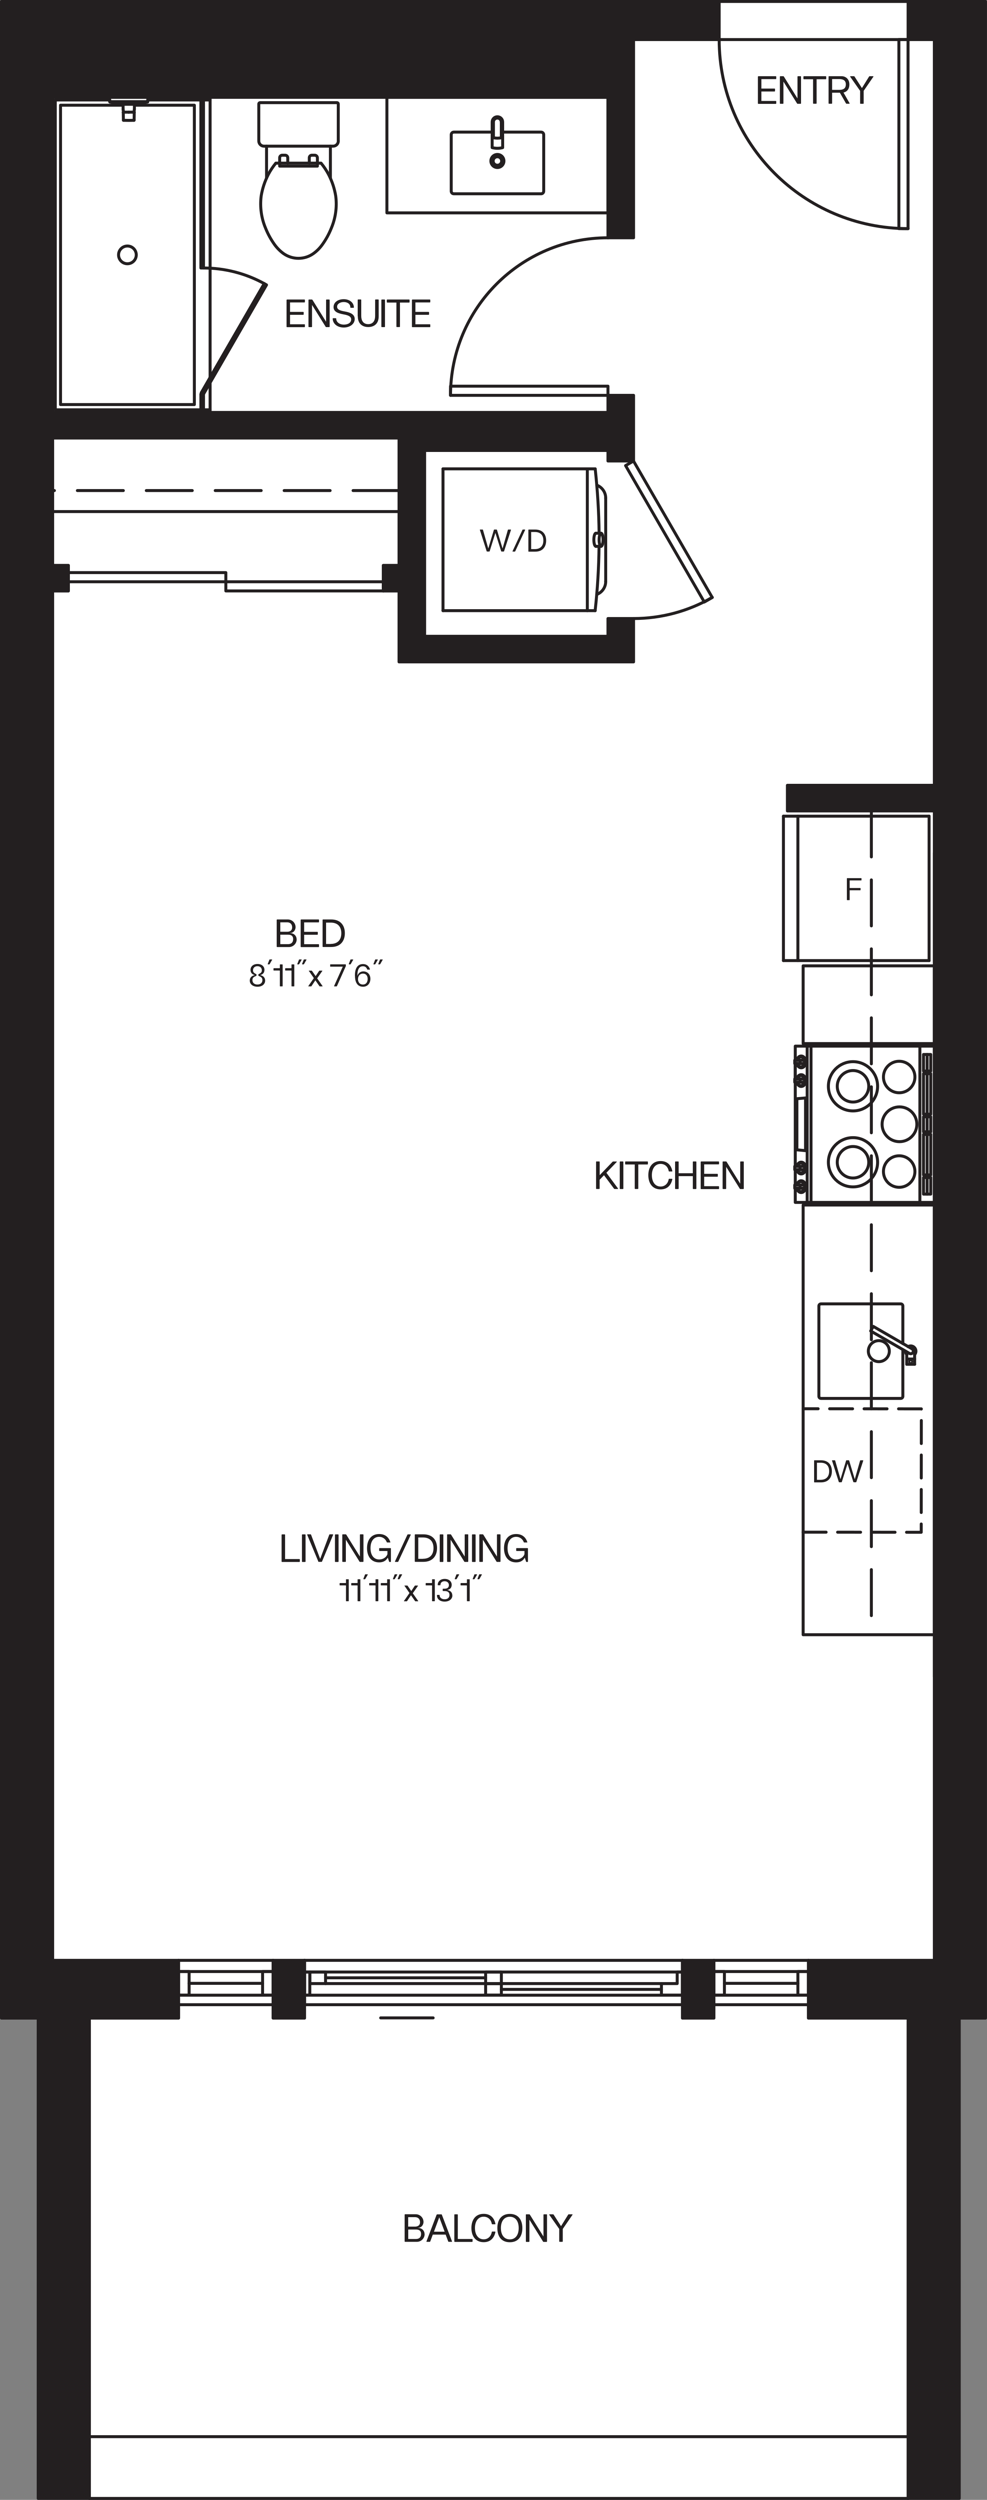 <?xml version="1.0" encoding="UTF-8"?>
<svg xmlns="http://www.w3.org/2000/svg" width="169.26" height="428.41" viewBox="0 0 169.26 428.41">
  <rect x="0" y="0" width="169.26" height="428.41" fill="#808080" stroke="none"/>
  <defs>
    <style>
      .cls-1, .cls-2 {
        fill: #231f20;
      }

      .cls-3 {
        stroke-dasharray: 3.94 1.97;
      }

      .cls-3, .cls-4, .cls-5 {
        fill: none;
        stroke: #231f20;
        stroke-linecap: round;
        stroke-linejoin: round;
        stroke-width: .51px;
      }

      .cls-4 {
        stroke-dasharray: 7.88 3.94;
      }

      .cls-6 {
        fill: #fff;
      }

      .cls-2 {
        fill-rule: evenodd;
      }
    </style>
  </defs>
  <g id="Layer_3" data-name="Layer 3">
    <polygon class="cls-6" points=".15 .34 168.97 .34 168.9 345.84 164.42 345.84 164.42 428.11 6.5 428.11 6.5 345.84 .15 345.84 .15 .34"></polygon>
  </g>
  <g id="Layer_1" data-name="Layer 1">
    <g id="HATCH">
      <polygon class="cls-2" points="169 .25 155.73 .25 155.73 6.78 160.23 6.78 160.23 134.58 135.03 134.58 135.03 138.97 160.23 138.97 160.23 335.95 138.63 335.95 138.63 345.85 155.73 345.85 155.73 428.16 164.5 428.16 164.5 345.85 169 345.85 169 .25"></polygon>
    </g>
    <g id="HATCH-2" data-name="HATCH">
      <polygon class="cls-2" points="108.65 6.78 123.33 6.78 123.33 .25 .25 .25 .25 345.85 6.55 345.85 6.55 428.16 15.33 428.16 15.33 345.85 30.63 345.85 30.63 335.95 9.03 335.95 9.03 101.28 11.73 101.28 11.73 96.89 9.03 96.89 9.03 75.07 68.43 75.07 68.43 96.89 65.73 96.89 65.73 101.28 68.43 101.28 68.43 113.43 108.65 113.43 108.65 106 104.26 106 104.26 109.04 72.82 109.04 72.82 77.2 104.26 77.2 104.26 79 108.65 79 108.65 67.75 104.26 67.75 104.26 70.68 9.03 70.68 9.03 16.68 104.26 16.68 104.26 40.75 108.65 40.75 108.65 6.78"></polygon>
    </g>
    <g id="HATCH-3" data-name="HATCH">
      <rect class="cls-1" x="46.83" y="335.95" width="5.4" height="9.9"></rect>
    </g>
    <g id="HATCH-4" data-name="HATCH">
      <rect class="cls-1" x="117.03" y="335.95" width="5.4" height="9.9"></rect>
    </g>
    <g id="LINE">
      <line class="cls-5" x1="155.73" y1=".25" x2="123.33" y2=".25"></line>
    </g>
    <g id="LINE-2" data-name="LINE">
      <line class="cls-5" x1="155.73" y1="6.78" x2="123.33" y2="6.78"></line>
    </g>
    <g id="LINE-3" data-name="LINE">
      <line class="cls-5" x1="52.23" y1="343.55" x2="117.03" y2="343.55"></line>
    </g>
    <g id="LINE-4" data-name="LINE">
      <line class="cls-5" x1="52.23" y1="335.95" x2="117.03" y2="335.95"></line>
    </g>
    <g id="LINE-5" data-name="LINE">
      <line class="cls-4" x1="68.43" y1="84.07" x2="9.03" y2="84.07"></line>
    </g>
    <g id="LINE-6" data-name="LINE">
      <line class="cls-5" x1="138.63" y1="341.92" x2="122.43" y2="341.92"></line>
    </g>
    <g id="LINE-7" data-name="LINE">
      <line class="cls-5" x1="138.63" y1="337.87" x2="122.43" y2="337.87"></line>
    </g>
    <g id="LINE-8" data-name="LINE">
      <line class="cls-5" x1="117.03" y1="337.95" x2="52.23" y2="337.95"></line>
    </g>
    <g id="LINE-9" data-name="LINE">
      <line class="cls-5" x1="113.43" y1="339.93" x2="55.83" y2="339.93"></line>
    </g>
    <g id="LINE-10" data-name="LINE">
      <line class="cls-5" x1="117.03" y1="341.92" x2="52.23" y2="341.92"></line>
    </g>
    <g id="LINE-11" data-name="LINE">
      <line class="cls-5" x1="30.63" y1="341.92" x2="46.83" y2="341.92"></line>
    </g>
    <g id="LINE-12" data-name="LINE">
      <line class="cls-5" x1="30.63" y1="337.87" x2="46.83" y2="337.87"></line>
    </g>
    <g id="ARC">
      <path class="cls-5" d="M123.33,6.78c0,17.89,14.51,32.4,32.4,32.4"></path>
    </g>
    <g id="LWPOLYLINE">
      <rect class="cls-5" x="154.15" y="6.78" width="1.57" height="32.4"></rect>
    </g>
    <g id="LINE-13" data-name="LINE">
      <line class="cls-5" x1="138.63" y1="343.55" x2="122.43" y2="343.55"></line>
    </g>
    <g id="LINE-14" data-name="LINE">
      <line class="cls-5" x1="138.63" y1="335.95" x2="122.43" y2="335.95"></line>
    </g>
    <g id="LINE-15" data-name="LINE">
      <line class="cls-5" x1="136.83" y1="339.89" x2="124.23" y2="339.89"></line>
    </g>
    <g id="LWPOLYLINE-2" data-name="LWPOLYLINE">
      <rect class="cls-5" x="122.43" y="337.87" width="1.8" height="4.05"></rect>
    </g>
    <g id="LWPOLYLINE-3" data-name="LWPOLYLINE">
      <rect class="cls-5" x="136.83" y="337.87" width="1.8" height="4.05"></rect>
    </g>
    <g id="LWPOLYLINE-4" data-name="LWPOLYLINE">
      <rect class="cls-5" x="83.28" y="337.95" width="2.7" height="1.98"></rect>
    </g>
    <g id="LWPOLYLINE-5" data-name="LWPOLYLINE">
      <rect class="cls-5" x="83.28" y="339.93" width="2.7" height="1.98"></rect>
    </g>
    <g id="LINE-16" data-name="LINE">
      <line class="cls-5" x1="117.03" y1="335.95" x2="117.03" y2="343.55"></line>
    </g>
    <g id="LINE-17" data-name="LINE">
      <line class="cls-5" x1="52.23" y1="335.95" x2="52.23" y2="343.55"></line>
    </g>
    <g id="LINE-18" data-name="LINE">
      <line class="cls-5" x1="85.98" y1="340.93" x2="113.43" y2="340.93"></line>
    </g>
    <g id="LINE-19" data-name="LINE">
      <line class="cls-5" x1="55.83" y1="338.94" x2="83.28" y2="338.94"></line>
    </g>
    <g id="LWPOLYLINE-6" data-name="LWPOLYLINE">
      <polygon class="cls-5" points="117.03 341.92 117.03 337.95 116.13 337.95 116.13 339.93 113.43 339.93 113.43 341.92 117.03 341.92"></polygon>
    </g>
    <g id="LWPOLYLINE-7" data-name="LWPOLYLINE">
      <rect class="cls-5" x="53.13" y="337.95" width="2.7" height="1.98"></rect>
    </g>
    <g id="LWPOLYLINE-8" data-name="LWPOLYLINE">
      <rect class="cls-5" x="52.23" y="337.95" width=".9" height="3.97"></rect>
    </g>
    <g id="LINE-20" data-name="LINE">
      <line class="cls-5" x1="30.63" y1="343.55" x2="46.83" y2="343.55"></line>
    </g>
    <g id="LINE-21" data-name="LINE">
      <line class="cls-5" x1="30.63" y1="335.95" x2="46.83" y2="335.95"></line>
    </g>
    <g id="LINE-22" data-name="LINE">
      <line class="cls-5" x1="32.43" y1="339.89" x2="45.03" y2="339.89"></line>
    </g>
    <g id="LWPOLYLINE-9" data-name="LWPOLYLINE">
      <rect class="cls-5" x="45.03" y="337.87" width="1.8" height="4.05"></rect>
    </g>
    <g id="LWPOLYLINE-10" data-name="LWPOLYLINE">
      <rect class="cls-5" x="30.63" y="337.87" width="1.8" height="4.05"></rect>
    </g>
    <g id="LWPOLYLINE-11" data-name="LWPOLYLINE">
      <line class="cls-4" x1="149.43" y1="138.97" x2="149.43" y2="280.15"></line>
    </g>
    <g id="ARC-2" data-name="ARC">
      <path class="cls-5" d="M104.26,40.75c-14.91,0-27,12.09-27,27"></path>
    </g>
    <g id="LWPOLYLINE-12" data-name="LWPOLYLINE">
      <rect class="cls-5" x="77.26" y="66.18" width="27" height="1.57"></rect>
    </g>
    <g id="LWPOLYLINE-13" data-name="LWPOLYLINE">
      <rect class="cls-5" x="11.73" y="98.13" width="27" height="1.57"></rect>
    </g>
    <g id="LWPOLYLINE-14" data-name="LWPOLYLINE">
      <rect class="cls-5" x="38.73" y="99.7" width="27" height="1.57"></rect>
    </g>
    <g id="ARC-3" data-name="ARC">
      <path class="cls-5" d="M108.65,106c4.74,0,9.4-1.25,13.5-3.62"></path>
    </g>
    <g id="LWPOLYLINE-15" data-name="LWPOLYLINE">
      <rect class="cls-5" x="113.93" y="77.59" width="1.57" height="27" transform="translate(-30.18 69.56) rotate(-30)"></rect>
    </g>
    <g id="ARC-4" data-name="ARC">
      <path class="cls-5" d="M103.87,85.35c0-.98-.61-1.86-1.53-2.21"></path>
    </g>
    <g id="ARC-5" data-name="ARC">
      <path class="cls-5" d="M102.34,101.87c.92-.35,1.53-1.23,1.53-2.21"></path>
    </g>
    <g id="LINE-23" data-name="LINE">
      <line class="cls-5" x1="103.87" y1="85.35" x2="103.87" y2="99.65"></line>
    </g>
    <g id="LWPOLYLINE-16" data-name="LWPOLYLINE">
      <path class="cls-5" d="M102.73,93.63c-.04,3.68-.26,7.36-.67,11.02"></path>
    </g>
    <g id="LWPOLYLINE-17" data-name="LWPOLYLINE">
      <path class="cls-5" d="M102.07,80.35c.4,3.66.63,7.34.67,11.02"></path>
    </g>
    <g id="LINE-24" data-name="LINE">
      <line class="cls-5" x1="102.18" y1="93.63" x2="103.08" y2="93.63"></line>
    </g>
    <g id="LINE-25" data-name="LINE">
      <line class="cls-5" x1="102.18" y1="91.38" x2="103.08" y2="91.38"></line>
    </g>
    <g id="ELLIPSE">
      <path class="cls-5" d="M102.18,91.38c-.19,0-.34.5-.34,1.12s.15,1.12.34,1.12"></path>
    </g>
    <g id="ELLIPSE-2" data-name="ELLIPSE">
      <ellipse class="cls-5" cx="103.08" cy="92.5" rx=".34" ry="1.12"></ellipse>
    </g>
    <g id="LINE-26" data-name="LINE">
      <line class="cls-5" x1="100.72" y1="80.35" x2="100.72" y2="104.65"></line>
    </g>
    <g id="LINE-27" data-name="LINE">
      <line class="cls-5" x1="102.07" y1="104.65" x2="75.97" y2="104.65"></line>
    </g>
    <g id="LINE-28" data-name="LINE">
      <line class="cls-5" x1="75.97" y1="80.35" x2="102.07" y2="80.35"></line>
    </g>
    <g id="LINE-29" data-name="LINE">
      <line class="cls-5" x1="75.97" y1="104.65" x2="75.97" y2="80.35"></line>
    </g>
    <g id="LWPOLYLINE-18" data-name="LWPOLYLINE">
      <path class="cls-5" d="M49.35,27.96v-.92c-.01-.24-.19-.43-.43-.44h-.54c-.24.01-.42.21-.42.44v1.43s6.47,0,6.47,0v-1.43c-.01-.24-.2-.43-.43-.44h-.54c-.24.01-.42.21-.42.44v.92"></path>
    </g>
    <g id="LWPOLYLINE-19" data-name="LWPOLYLINE">
      <line class="cls-5" x1="56.66" y1="25.05" x2="56.66" y2="30.51"></line>
    </g>
    <g id="LWPOLYLINE-20" data-name="LWPOLYLINE">
      <line class="cls-5" x1="45.71" y1="25.05" x2="45.71" y2="30.51"></line>
    </g>
    <g id="LWPOLYLINE-21" data-name="LWPOLYLINE">
      <path class="cls-5" d="M47.3,27.96c-.5.61-.94,1.27-1.3,1.96-.59,1.15-1,2.38-1.21,3.66-.24,1.88.02,3.8.76,5.54.39.98.9,1.9,1.51,2.76.43.6.95,1.13,1.55,1.57.75.53,1.65.82,2.57.82.92,0,1.82-.28,2.57-.82.6-.43,1.12-.96,1.55-1.57.61-.85,1.12-1.78,1.51-2.76.74-1.75,1.01-3.66.76-5.54-.21-1.28-.62-2.51-1.21-3.66-.37-.7-.8-1.35-1.3-1.96h-7.77Z"></path>
    </g>
    <g id="LWPOLYLINE-22" data-name="LWPOLYLINE">
      <path class="cls-5" d="M58.01,24.15v-6.34c0-.12-.1-.22-.22-.22h-13.19c-.12,0-.22.1-.22.22h0v6.34c0,.5.4.9.9.9h11.84c.5,0,.9-.4.9-.9h0Z"></path>
    </g>
    <g id="LWPOLYLINE-23" data-name="LWPOLYLINE">
      <polyline class="cls-3" points="137.73 262.57 157.98 262.59 158 241.44 137.75 241.42"></polyline>
    </g>
    <g id="LWPOLYLINE-24" data-name="LWPOLYLINE">
      <path class="cls-5" d="M85.97,20.91v2.7c-.45.09-.9.09-1.35,0v-2.7c0-.37.3-.68.67-.68s.67.3.67.68Z"></path>
    </g>
    <g id="LWPOLYLINE-25" data-name="LWPOLYLINE">
      <path class="cls-5" d="M86.2,20.91v4.39c-.59.15-1.21.15-1.8,0v-4.39c0-.5.4-.9.9-.9s.9.4.9.9Z"></path>
    </g>
    <g id="CIRCLE">
      <circle class="cls-5" cx="85.3" cy="27.59" r="1.12"></circle>
    </g>
    <g id="CIRCLE-2" data-name="CIRCLE">
      <circle class="cls-5" cx="85.3" cy="27.59" r=".73"></circle>
    </g>
    <g id="LWPOLYLINE-26" data-name="LWPOLYLINE">
      <path class="cls-5" d="M86.2,22.64h6.59c.25,0,.45.2.45.45v9.67h0c0,.25-.2.45-.45.45h-14.96c-.25,0-.45-.2-.45-.45v-9.67h0c0-.25.2-.45.45-.45h6.57"></path>
    </g>
    <g id="LINE-30" data-name="LINE">
      <line class="cls-5" x1="136.83" y1="164.62" x2="136.83" y2="139.87"></line>
    </g>
    <g id="LINE-31" data-name="LINE">
      <line class="cls-5" x1="134.35" y1="164.62" x2="134.35" y2="139.87"></line>
    </g>
    <g id="LINE-32" data-name="LINE">
      <line class="cls-5" x1="159.33" y1="164.62" x2="159.33" y2="139.87"></line>
    </g>
    <g id="LINE-33" data-name="LINE">
      <line class="cls-5" x1="159.33" y1="139.87" x2="134.35" y2="139.87"></line>
    </g>
    <g id="LINE-34" data-name="LINE">
      <line class="cls-5" x1="159.33" y1="164.62" x2="134.35" y2="164.62"></line>
    </g>
    <g id="LINE-35" data-name="LINE">
      <line class="cls-5" x1="158.99" y1="201.8" x2="158.99" y2="204.64"></line>
    </g>
    <g id="LINE-36" data-name="LINE">
      <line class="cls-5" x1="158.99" y1="194.41" x2="158.99" y2="201.35"></line>
    </g>
    <g id="LINE-37" data-name="LINE">
      <line class="cls-5" x1="158.99" y1="191.39" x2="158.99" y2="193.96"></line>
    </g>
    <g id="LINE-38" data-name="LINE">
      <line class="cls-5" x1="158.99" y1="184" x2="158.99" y2="190.94"></line>
    </g>
    <g id="LINE-39" data-name="LINE">
      <line class="cls-5" x1="158.99" y1="180.71" x2="158.99" y2="183.55"></line>
    </g>
    <g id="LWPOLYLINE-27" data-name="LWPOLYLINE">
      <rect class="cls-5" x="158.37" y="201.8" width="1.24" height="2.84"></rect>
    </g>
    <g id="LWPOLYLINE-28" data-name="LWPOLYLINE">
      <rect class="cls-5" x="158.37" y="194.41" width="1.24" height="6.94"></rect>
    </g>
    <g id="LWPOLYLINE-29" data-name="LWPOLYLINE">
      <rect class="cls-5" x="158.37" y="191.39" width="1.24" height="2.57"></rect>
    </g>
    <g id="LWPOLYLINE-30" data-name="LWPOLYLINE">
      <rect class="cls-5" x="158.37" y="180.71" width="1.24" height="2.84"></rect>
    </g>
    <g id="LWPOLYLINE-31" data-name="LWPOLYLINE">
      <rect class="cls-5" x="158.37" y="184" width="1.24" height="6.94"></rect>
    </g>
    <g id="LINE-40" data-name="LINE">
      <line class="cls-5" x1="137.19" y1="182.26" x2="137.19" y2="181.7"></line>
    </g>
    <g id="LWPOLYLINE-32" data-name="LWPOLYLINE">
      <polyline class="cls-5" points="137.94 182.26 136.29 182.26 136.29 181.7 137.94 181.7"></polyline>
    </g>
    <g id="POLYLINE">
      <path class="cls-5" d="M137.98,181.98c0,.11-.02.23-.05.34-.03.1-.08.19-.14.27-.06.08-.13.14-.22.19-.07.04-.15.06-.24.06s-.16-.02-.24-.06c-.09-.05-.16-.11-.22-.19-.06-.08-.11-.17-.14-.27,0-.02-.01-.04-.02-.05"></path>
    </g>
    <g id="POLYLINE-2" data-name="POLYLINE">
      <path class="cls-5" d="M136.73,181.7s0-.04.02-.05c.03-.1.08-.19.14-.27.06-.08.13-.14.22-.19.07-.04.15-.06.24-.06s.16.02.24.06c.09.05.16.11.22.19.06.08.11.17.14.27.03.11.05.22.05.34"></path>
    </g>
    <g id="POLYLINE-3" data-name="POLYLINE">
      <path class="cls-5" d="M138.19,181.98c0,.14-.02.27-.06.4-.04.11-.09.22-.17.32-.07.09-.16.17-.27.22-.09.05-.19.07-.29.07s-.2-.02-.29-.07c-.1-.06-.19-.13-.27-.22-.07-.1-.13-.2-.17-.32-.01-.04-.02-.08-.03-.12"></path>
    </g>
    <g id="POLYLINE-4" data-name="POLYLINE">
      <path class="cls-5" d="M136.64,181.7s.02-.08.03-.12c.04-.11.09-.22.17-.32.07-.09.16-.17.27-.22.09-.05.19-.07.29-.07s.2.02.29.07c.1.06.19.13.27.22.07.1.13.2.17.32.04.13.06.26.06.4"></path>
    </g>
    <g id="LINE-41" data-name="LINE">
      <line class="cls-5" x1="137.19" y1="185.46" x2="137.19" y2="184.9"></line>
    </g>
    <g id="LWPOLYLINE-33" data-name="LWPOLYLINE">
      <polyline class="cls-5" points="137.94 185.46 136.29 185.46 136.29 184.9 137.94 184.9"></polyline>
    </g>
    <g id="POLYLINE-5" data-name="POLYLINE">
      <path class="cls-5" d="M137.98,185.18c0,.11-.02.23-.05.34-.03.1-.08.19-.14.27-.06.08-.13.14-.22.19-.07.04-.15.06-.24.06s-.16-.02-.24-.06c-.09-.05-.16-.11-.22-.19-.06-.08-.11-.17-.14-.27,0-.02-.01-.04-.02-.05"></path>
    </g>
    <g id="POLYLINE-6" data-name="POLYLINE">
      <path class="cls-5" d="M136.73,184.9s0-.04.02-.06c.03-.1.08-.19.14-.27.06-.08.13-.14.22-.19.07-.04.15-.06.24-.06s.16.02.24.06c.09.05.16.11.22.19.06.08.11.17.14.27.03.11.05.22.05.34"></path>
    </g>
    <g id="POLYLINE-7" data-name="POLYLINE">
      <path class="cls-5" d="M138.19,185.18c0,.14-.02.27-.06.4-.04.12-.09.22-.17.32-.07.09-.16.17-.27.22-.09.05-.19.07-.29.07s-.2-.02-.29-.07c-.1-.06-.19-.13-.27-.22-.07-.1-.13-.2-.17-.32-.01-.04-.02-.08-.03-.12"></path>
    </g>
    <g id="POLYLINE-8" data-name="POLYLINE">
      <path class="cls-5" d="M136.64,184.9s.02-.08.03-.12c.04-.12.09-.22.17-.32.07-.09.16-.17.27-.22.09-.05.19-.07.29-.07s.2.02.29.07c.1.06.19.13.27.22.07.1.13.2.17.32.04.13.06.26.06.4"></path>
    </g>
    <g id="LWPOLYLINE-34" data-name="LWPOLYLINE">
      <line class="cls-5" x1="136.38" y1="184.9" x2="136.38" y2="182.26"></line>
    </g>
    <g id="LINE-42" data-name="LINE">
      <line class="cls-5" x1="137.19" y1="203.08" x2="137.19" y2="203.64"></line>
    </g>
    <g id="LWPOLYLINE-35" data-name="LWPOLYLINE">
      <polyline class="cls-5" points="137.94 203.08 136.29 203.08 136.29 203.64 137.94 203.64"></polyline>
    </g>
    <g id="POLYLINE-9" data-name="POLYLINE">
      <path class="cls-5" d="M137.98,203.36c0-.11-.02-.23-.05-.34-.03-.1-.08-.19-.14-.27-.06-.08-.13-.14-.22-.19-.07-.04-.15-.06-.24-.06s-.16.02-.24.06c-.09.05-.16.11-.22.19-.06.08-.11.17-.14.27,0,.02-.01.04-.02.06"></path>
    </g>
    <g id="POLYLINE-10" data-name="POLYLINE">
      <path class="cls-5" d="M136.73,203.64s0,.04.02.05c.03.1.08.19.14.27.06.08.13.14.22.19.07.04.15.06.24.06s.16-.02.24-.06c.09-.05.16-.11.22-.19.06-.08.11-.17.14-.27.03-.11.05-.22.05-.34"></path>
    </g>
    <g id="POLYLINE-11" data-name="POLYLINE">
      <path class="cls-5" d="M138.19,203.36c0-.14-.02-.27-.06-.4-.04-.12-.09-.22-.17-.32-.07-.09-.16-.17-.27-.22-.09-.05-.19-.07-.29-.07s-.2.02-.29.07c-.1.06-.19.13-.27.22-.07.1-.13.2-.17.32-.01.04-.02.08-.03.12"></path>
    </g>
    <g id="POLYLINE-12" data-name="POLYLINE">
      <path class="cls-5" d="M136.64,203.64s.02.08.03.12c.04.12.09.22.17.32.07.09.16.17.27.22.09.05.19.07.29.07s.2-.02.29-.07c.1-.06.19-.13.27-.22.07-.1.13-.2.17-.32.04-.13.06-.26.06-.4"></path>
    </g>
    <g id="LINE-43" data-name="LINE">
      <line class="cls-5" x1="137.19" y1="199.88" x2="137.19" y2="200.45"></line>
    </g>
    <g id="LWPOLYLINE-36" data-name="LWPOLYLINE">
      <polyline class="cls-5" points="137.94 199.88 136.29 199.88 136.29 200.45 137.94 200.45"></polyline>
    </g>
    <g id="POLYLINE-13" data-name="POLYLINE">
      <path class="cls-5" d="M137.98,200.17c0-.11-.02-.23-.05-.34-.03-.1-.08-.19-.14-.27-.06-.08-.13-.14-.22-.19-.07-.04-.15-.06-.24-.06s-.16.02-.24.06c-.09.05-.16.11-.22.19-.06.08-.11.17-.14.27,0,.02-.01.04-.02.05"></path>
    </g>
    <g id="POLYLINE-14" data-name="POLYLINE">
      <path class="cls-5" d="M136.73,200.45s0,.04.02.05c.03.1.08.19.14.27.06.08.13.14.22.19.07.04.15.06.24.06s.16-.02.24-.06c.09-.05.16-.11.22-.19.06-.08.11-.17.14-.27.03-.11.05-.22.05-.34"></path>
    </g>
    <g id="POLYLINE-15" data-name="POLYLINE">
      <path class="cls-5" d="M138.19,200.17c0-.14-.02-.27-.06-.4-.04-.12-.09-.22-.17-.32-.07-.09-.16-.17-.27-.22-.09-.05-.19-.07-.29-.07s-.2.02-.29.07c-.1.06-.19.13-.27.22-.07.1-.13.2-.17.32-.01.04-.02.08-.03.12"></path>
    </g>
    <g id="POLYLINE-16" data-name="POLYLINE">
      <path class="cls-5" d="M136.64,200.45s.02.08.03.12c.04.11.09.22.17.32.07.09.16.17.27.22.09.05.19.07.29.07s.2-.02.29-.07c.1-.06.19-.13.27-.22.07-.1.13-.2.17-.32.04-.13.06-.26.06-.4"></path>
    </g>
    <g id="LWPOLYLINE-37" data-name="LWPOLYLINE">
      <polygon class="cls-5" points="138.14 197.19 138.14 188.16 136.66 188.29 136.66 197.05 138.14 197.19"></polygon>
    </g>
    <g id="CIRCLE-3" data-name="CIRCLE">
      <circle class="cls-5" cx="146.28" cy="199.18" r="4.22"></circle>
    </g>
    <g id="CIRCLE-4" data-name="CIRCLE">
      <circle class="cls-5" cx="146.28" cy="199.18" r="2.7"></circle>
    </g>
    <g id="CIRCLE-5" data-name="CIRCLE">
      <circle class="cls-5" cx="154.2" cy="200.77" r="2.7"></circle>
    </g>
    <g id="CIRCLE-6" data-name="CIRCLE">
      <circle class="cls-5" cx="154.25" cy="192.67" r="2.98"></circle>
    </g>
    <g id="CIRCLE-7" data-name="CIRCLE">
      <circle class="cls-5" cx="146.28" cy="186.16" r="4.22"></circle>
    </g>
    <g id="CIRCLE-8" data-name="CIRCLE">
      <circle class="cls-5" cx="146.28" cy="186.16" r="2.7"></circle>
    </g>
    <g id="CIRCLE-9" data-name="CIRCLE">
      <circle class="cls-5" cx="154.2" cy="184.57" r="2.7"></circle>
    </g>
    <g id="LINE-44" data-name="LINE">
      <line class="cls-5" x1="138.42" y1="179.28" x2="138.42" y2="206.06"></line>
    </g>
    <g id="LINE-45" data-name="LINE">
      <line class="cls-5" x1="157.75" y1="179.28" x2="157.75" y2="206.06"></line>
    </g>
    <g id="LINE-46" data-name="LINE">
      <line class="cls-5" x1="139.08" y1="179.28" x2="139.08" y2="206.06"></line>
    </g>
    <g id="LWPOLYLINE-38" data-name="LWPOLYLINE">
      <line class="cls-5" x1="136.38" y1="185.46" x2="136.38" y2="199.88"></line>
    </g>
    <g id="LWPOLYLINE-39" data-name="LWPOLYLINE">
      <line class="cls-5" x1="136.38" y1="182.26" x2="136.38" y2="184.9"></line>
    </g>
    <g id="LWPOLYLINE-40" data-name="LWPOLYLINE">
      <polyline class="cls-5" points="136.38 203.64 136.38 206.06 160.23 206.06 160.23 179.28 136.38 179.28 136.38 181.7"></polyline>
    </g>
    <g id="LWPOLYLINE-41" data-name="LWPOLYLINE">
      <line class="cls-5" x1="136.38" y1="200.45" x2="136.38" y2="203.08"></line>
    </g>
    <g id="CIRCLE-10" data-name="CIRCLE">
      <path class="cls-5" d="M156.35,233.35c0-.09-.08-.17-.17-.17s-.17.08-.17.17.08.17.17.17.17-.08.17-.17Z"></path>
    </g>
    <g id="LINE-47" data-name="LINE">
      <line class="cls-5" x1="156.85" y1="232.9" x2="155.5" y2="232.9"></line>
    </g>
    <g id="LINE-48" data-name="LINE">
      <line class="cls-5" x1="155.5" y1="232.15" x2="155.5" y2="233.8"></line>
    </g>
    <g id="LINE-49" data-name="LINE">
      <line class="cls-5" x1="155.5" y1="233.8" x2="156.85" y2="233.8"></line>
    </g>
    <g id="LINE-50" data-name="LINE">
      <line class="cls-5" x1="156.85" y1="232.15" x2="156.85" y2="233.8"></line>
    </g>
    <g id="LWPOLYLINE-42" data-name="LWPOLYLINE">
      <path class="cls-5" d="M156.4,231.16c.22.12.29.4.16.61-.12.22-.4.29-.61.16l-6.64-3.84.45-.78,6.64,3.84Z"></path>
    </g>
    <g id="ARC-6" data-name="ARC">
      <path class="cls-5" d="M156.85,232.15c.33-.37.29-.94-.08-1.27-.29-.26-.71-.3-1.05-.1"></path>
    </g>
    <g id="ARC-7" data-name="ARC">
      <path class="cls-5" d="M155.28,231.55c0,.22.08.43.23.6"></path>
    </g>
    <g id="CIRCLE-11" data-name="CIRCLE">
      <circle class="cls-5" cx="150.71" cy="231.55" r="1.8"></circle>
    </g>
    <g id="LWPOLYLINE-43" data-name="LWPOLYLINE">
      <path class="cls-5" d="M154.83,231.29v8c0,.2-.16.36-.36.36h-13.68c-.2,0-.36-.16-.36-.36v-15.48c0-.2.16-.36.36-.36h13.68c.2,0,.36.16.36.36v6.44"></path>
    </g>
    <g id="ARC-8" data-name="ARC">
      <path class="cls-5" d="M45.31,48.6c-3.19-1.75-6.77-2.67-10.41-2.67"></path>
    </g>
    <g id="LWPOLYLINE-44" data-name="LWPOLYLINE">
      <rect class="cls-5" x="29.31" y="57.84" width="21.6" height=".45" transform="translate(-30.23 63.77) rotate(-60)"></rect>
    </g>
    <g id="LWPOLYLINE-45" data-name="LWPOLYLINE">
      <rect class="cls-5" x="34.45" y="67.53" width=".45" height="2.7"></rect>
    </g>
    <g id="CIRCLE-12" data-name="CIRCLE">
      <path class="cls-5" d="M23.37,43.68c0-.84-.68-1.52-1.52-1.52s-1.52.68-1.52,1.52.68,1.52,1.52,1.52,1.52-.68,1.52-1.52Z"></path>
    </g>
    <g id="LWPOLYLINE-46" data-name="LWPOLYLINE">
      <polyline class="cls-5" points="36.03 65.58 36.03 70.68 9.03 70.68 9.03 16.68 36.03 16.68 36.03 64.68"></polyline>
    </g>
    <g id="LINE-51" data-name="LINE">
      <line class="cls-5" x1="25.35" y1="17.18" x2="25.35" y2="16.68"></line>
    </g>
    <g id="LINE-52" data-name="LINE">
      <line class="cls-5" x1="18.8" y1="17.18" x2="18.8" y2="16.68"></line>
    </g>
    <g id="ARC-9" data-name="ARC">
      <path class="cls-5" d="M21.11,18.73c0,.17.05.34.13.49"></path>
    </g>
    <g id="ARC-10" data-name="ARC">
      <path class="cls-5" d="M22.91,19.22c.09-.15.13-.32.13-.49"></path>
    </g>
    <g id="ARC-11" data-name="ARC">
      <path class="cls-5" d="M21.19,20.62c.59.02,1.19.02,1.78,0"></path>
    </g>
    <g id="ARC-12" data-name="ARC">
      <path class="cls-5" d="M22.97,20.62s.03-.01.03-.03"></path>
    </g>
    <g id="ARC-13" data-name="ARC">
      <path class="cls-5" d="M21.16,20.59s.01.03.03.03"></path>
    </g>
    <g id="ARC-14" data-name="ARC">
      <path class="cls-5" d="M21.15,19.22s-.01,0-.01.01h0"></path>
    </g>
    <g id="ARC-15" data-name="ARC">
      <path class="cls-5" d="M23.02,19.23s0-.01-.01-.01h0"></path>
    </g>
    <g id="LINE-53" data-name="LINE">
      <line class="cls-5" x1="21.16" y1="20.59" x2="21.14" y2="19.23"></line>
    </g>
    <g id="LINE-54" data-name="LINE">
      <line class="cls-5" x1="23.02" y1="19.23" x2="23" y2="20.59"></line>
    </g>
    <g id="LINE-55" data-name="LINE">
      <line class="cls-5" x1="22.09" y1="19.22" x2="22.84" y2="19.22"></line>
    </g>
    <g id="LINE-56" data-name="LINE">
      <line class="cls-5" x1="21.32" y1="19.22" x2="21.15" y2="19.22"></line>
    </g>
    <g id="LINE-57" data-name="LINE">
      <line class="cls-5" x1="23.01" y1="19.22" x2="22.84" y2="19.22"></line>
    </g>
    <g id="LINE-58" data-name="LINE">
      <line class="cls-5" x1="22.07" y1="19.22" x2="22.09" y2="19.22"></line>
    </g>
    <g id="LINE-59" data-name="LINE">
      <line class="cls-5" x1="21.32" y1="19.22" x2="22.07" y2="19.22"></line>
    </g>
    <g id="LINE-60" data-name="LINE">
      <line class="cls-5" x1="21.11" y1="18.73" x2="21.11" y2="17.87"></line>
    </g>
    <g id="LINE-61" data-name="LINE">
      <line class="cls-5" x1="23.05" y1="17.87" x2="23.05" y2="18.73"></line>
    </g>
    <g id="ARC-16" data-name="ARC">
      <path class="cls-5" d="M18.82,17.42s.02.06.05.06"></path>
    </g>
    <g id="ARC-17" data-name="ARC">
      <path class="cls-5" d="M25.29,17.48s.05-.03.05-.06"></path>
    </g>
    <g id="LINE-62" data-name="LINE">
      <line class="cls-5" x1="18.82" y1="17.42" x2="18.8" y2="17.18"></line>
    </g>
    <g id="LINE-63" data-name="LINE">
      <line class="cls-5" x1="25.35" y1="17.18" x2="25.34" y2="17.42"></line>
    </g>
    <g id="ARC-18" data-name="ARC">
      <path class="cls-5" d="M23.06,17.87c.75-.06,1.5-.19,2.23-.39"></path>
    </g>
    <g id="ARC-19" data-name="ARC">
      <path class="cls-5" d="M18.87,17.48c.73.2,1.47.33,2.23.39"></path>
    </g>
    <g id="LINE-64" data-name="LINE">
      <line class="cls-5" x1="25.34" y1="17.42" x2="18.82" y2="17.42"></line>
    </g>
    <g id="LINE-65" data-name="LINE">
      <line class="cls-5" x1="21.1" y1="17.87" x2="23.06" y2="17.87"></line>
    </g>
    <g id="LWPOLYLINE-47" data-name="LWPOLYLINE">
      <polyline class="cls-5" points="18.8 17.13 9.48 17.13 9.48 70.23 36.03 70.23"></polyline>
    </g>
    <g id="LWPOLYLINE-48" data-name="LWPOLYLINE">
      <line class="cls-5" x1="36.03" y1="17.13" x2="25.35" y2="17.13"></line>
    </g>
    <g id="LWPOLYLINE-49" data-name="LWPOLYLINE">
      <polyline class="cls-5" points="21.11 18.03 10.38 18.03 10.38 69.33 33.33 69.33 33.33 18.03 23.05 18.03"></polyline>
    </g>
    <g id="LWPOLYLINE-50" data-name="LWPOLYLINE">
      <rect class="cls-5" x="34.45" y="17.13" width=".45" height="28.8"></rect>
    </g>
    <g id="LINE-66" data-name="LINE">
      <line class="cls-5" x1="9.03" y1="87.67" x2="68.43" y2="87.67"></line>
    </g>
    <g id="LWPOLYLINE-51" data-name="LWPOLYLINE">
      <rect class="cls-5" x="66.35" y="16.68" width="37.91" height="19.8"></rect>
    </g>
    <g id="LWPOLYLINE-52" data-name="LWPOLYLINE">
      <rect class="cls-5" x="137.73" y="165.52" width="22.5" height="13.32"></rect>
    </g>
    <g id="LWPOLYLINE-53" data-name="LWPOLYLINE">
      <rect class="cls-5" x="137.73" y="206.51" width="22.5" height="73.64"></rect>
    </g>
    <g id="LWPOLYLINE-54" data-name="LWPOLYLINE">
      <line class="cls-5" x1="155.73" y1="428.16" x2="15.33" y2="428.16"></line>
    </g>
    <g id="LWPOLYLINE-55" data-name="LWPOLYLINE">
      <line class="cls-5" x1="15.33" y1="417.58" x2="155.73" y2="417.58"></line>
    </g>
    <g id="LWPOLYLINE-56" data-name="LWPOLYLINE">
      <polygon class="cls-5" points="169 .25 155.73 .25 155.73 6.78 160.23 6.78 160.23 134.58 135.03 134.58 135.03 138.97 160.23 138.97 160.23 335.95 138.63 335.95 138.63 345.85 155.73 345.85 155.73 428.16 164.5 428.16 164.5 345.85 169 345.85 169 .25"></polygon>
    </g>
    <g id="LWPOLYLINE-57" data-name="LWPOLYLINE">
      <polygon class="cls-5" points="108.65 6.78 123.33 6.78 123.33 .25 .25 .25 .25 345.85 6.55 345.85 6.55 428.16 15.33 428.16 15.33 345.85 30.63 345.85 30.63 335.95 9.03 335.95 9.03 101.28 11.73 101.28 11.73 96.89 9.03 96.89 9.03 75.07 68.43 75.07 68.43 96.89 65.73 96.89 65.73 101.28 68.43 101.28 68.43 113.43 108.65 113.43 108.65 106 104.26 106 104.26 109.04 72.82 109.04 72.82 77.2 104.26 77.2 104.26 79 108.65 79 108.65 67.75 104.26 67.75 104.26 70.68 9.03 70.68 9.03 16.68 104.26 16.68 104.26 40.75 108.65 40.75 108.65 6.78"></polygon>
    </g>
    <g id="LWPOLYLINE-58" data-name="LWPOLYLINE">
      <rect class="cls-5" x="46.83" y="335.95" width="5.4" height="9.9"></rect>
    </g>
    <g id="LWPOLYLINE-59" data-name="LWPOLYLINE">
      <rect class="cls-5" x="117.03" y="335.95" width="5.4" height="9.9"></rect>
    </g>
    <g id="TEXT">
      <g>
        <path class="cls-1" d="M50.88,160.97c0,.74-.6,1.33-1.34,1.33h-2.02s-.07-.03-.07-.07v-4.59s.03-.07.07-.07h1.84c.73,0,1.33.59,1.33,1.33,0,.35-.24.99-.96.99v.02c.71,0,1.14.51,1.14,1.05ZM49.26,159.68c.42,0,.84-.18.84-.76s-.38-.86-.84-.86h-1.19v1.62h1.19ZM49.41,161.8c.49,0,.86-.25.86-.86s-.41-.76-.86-.76h-1.34v1.62h1.34Z"></path>
        <path class="cls-1" d="M51.63,157.57h3.01s.07.03.07.07v.36s-.03.07-.07.07h-2.48v1.62h2.27s.07.03.07.07v.36s-.03.07-.07.07h-2.27v1.62h2.48s.07.03.07.07v.36s-.03.07-.07.07h-3.01s-.07-.03-.07-.07v-4.59s.03-.07.07-.07Z"></path>
        <path class="cls-1" d="M55.32,162.23v-4.59s.03-.07.07-.07h1.4c1.64,0,2.35,1.05,2.35,2.35s-.71,2.37-2.35,2.37h-1.4s-.07-.03-.07-.07ZM56.71,161.76c1.24,0,1.82-.74,1.82-1.83s-.58-1.82-1.82-1.82h-.79v3.66h.79Z"></path>
      </g>
    </g>
    <g id="TEXT-2" data-name="TEXT">
      <g>
        <path class="cls-1" d="M48.35,262.95h.47s.07.03.07.07v4.16h2.46s.07.03.07.07v.36s-.03.07-.07.07h-2.99s-.07-.03-.07-.07v-4.59s.03-.07.07-.07Z"></path>
        <path class="cls-1" d="M51.85,262.95h.48s.07.03.07.07v4.59s-.03.07-.07.07h-.48s-.07-.03-.07-.07v-4.59s.03-.07.07-.07Z"></path>
        <path class="cls-1" d="M54.59,267.61l-1.91-4.59s0-.08.05-.08h.53s.07.01.08.05l1.56,4.15h.01l1.56-4.15s.05-.05.08-.05h.53s.07.03.05.08l-1.91,4.59s-.04.05-.07.05h-.51s-.06-.01-.07-.05Z"></path>
        <path class="cls-1" d="M57.51,262.95h.48s.07.03.07.07v4.59s-.03.07-.07.07h-.48s-.07-.03-.07-.07v-4.59s.03-.07.07-.07Z"></path>
        <path class="cls-1" d="M58.7,267.6v-4.59s.03-.07.07-.07h.53s.06.02.08.05l2.33,3.74h.01v-3.72s.03-.07.07-.07h.47s.07.03.07.07v4.59s-.03.07-.07.07h-.53s-.07-.02-.08-.05l-2.33-3.74h-.01v3.72s-.03.07-.07.07h-.47s-.07-.03-.07-.07Z"></path>
        <path class="cls-1" d="M66.32,264.27c-.22-.55-.7-.9-1.3-.9-.89,0-1.48.71-1.48,1.94s.59,1.94,1.48,1.94c.7,0,1.23-.38,1.42-.9v-.55h-1.35s-.07-.03-.07-.07v-.36s.03-.07.07-.07h1.88s.07.03.07.07v2.24s-.03.07-.07.07h-.15s-.08-.01-.09-.05l-.22-.67h-.02c-.28.49-.74.79-1.47.79-1.38,0-2.08-1.05-2.08-2.43s.69-2.43,2.08-2.43c1.04,0,1.65.56,1.92,1.38.01.05,0,.07-.05.07h-.49s-.07-.01-.07-.05Z"></path>
        <path class="cls-1" d="M69.94,262.95h.45s.07.03.05.08l-2.14,4.59s-.04.05-.07.05h-.45s-.07-.03-.05-.08l2.14-4.59s.04-.05.07-.05Z"></path>
        <path class="cls-1" d="M71.13,267.6v-4.59s.03-.07.07-.07h1.4c1.64,0,2.35,1.05,2.35,2.35s-.71,2.37-2.35,2.37h-1.4s-.07-.03-.07-.07ZM72.52,267.13c1.24,0,1.82-.73,1.82-1.83s-.58-1.82-1.82-1.82h-.79v3.66h.79Z"></path>
        <path class="cls-1" d="M75.48,262.95h.48s.07.03.07.07v4.59s-.03.07-.07.07h-.48s-.07-.03-.07-.07v-4.59s.03-.07.07-.07Z"></path>
        <path class="cls-1" d="M76.67,267.6v-4.59s.03-.07.07-.07h.53s.06.02.08.05l2.33,3.74h.01v-3.72s.03-.07.07-.07h.47s.07.03.07.07v4.59s-.03.07-.07.07h-.53s-.07-.02-.08-.05l-2.33-3.74h-.01v3.72s-.03.07-.07.07h-.47s-.07-.03-.07-.07Z"></path>
        <path class="cls-1" d="M81.01,262.95h.48s.07.03.07.07v4.59s-.03.07-.07.07h-.48s-.07-.03-.07-.07v-4.59s.03-.07.07-.07Z"></path>
        <path class="cls-1" d="M82.2,267.6v-4.59s.03-.07.07-.07h.53s.06.02.08.05l2.33,3.74h.01v-3.72s.03-.07.07-.07h.47s.07.03.07.07v4.59s-.03.07-.07.07h-.53s-.07-.02-.08-.05l-2.33-3.74h-.01v3.72s-.03.07-.07.07h-.47s-.07-.03-.07-.07Z"></path>
        <path class="cls-1" d="M89.82,264.27c-.22-.55-.7-.9-1.3-.9-.89,0-1.48.71-1.48,1.94s.59,1.94,1.48,1.94c.7,0,1.23-.38,1.42-.9v-.55h-1.35s-.07-.03-.07-.07v-.36s.03-.07.07-.07h1.88s.07.03.07.07v2.24s-.03.07-.07.07h-.16s-.08-.01-.09-.05l-.22-.67h-.02c-.28.49-.73.79-1.47.79-1.38,0-2.08-1.05-2.08-2.43s.69-2.43,2.08-2.43c1.04,0,1.65.56,1.92,1.38.01.05,0,.07-.05.07h-.49s-.07-.01-.07-.05Z"></path>
      </g>
    </g>
    <g id="TEXT-3" data-name="TEXT">
      <g>
        <path class="cls-1" d="M102.3,199.04h.47s.07.03.07.07v2.28l2.22-2.31s.05-.03.08-.03h.59c.05,0,.07.03.03.08l-1.77,1.85,2,2.7s.01.08-.04.08h-.55s-.07,0-.09-.04l-1.73-2.32-.75.78v1.51s-.03.07-.07.07h-.47s-.07-.03-.07-.07v-4.59s.03-.07.07-.07Z"></path>
        <path class="cls-1" d="M106.35,199.04h.48s.07.03.07.07v4.59s-.03.07-.07.07h-.48s-.07-.03-.07-.07v-4.59s.03-.07.07-.07Z"></path>
        <path class="cls-1" d="M107.26,199.04h3.78s.07.03.07.07v.38s-.03.07-.07.07h-1.58v4.13s-.03.07-.07.07h-.47s-.07-.03-.07-.07v-4.13h-1.58s-.07-.03-.07-.07v-.38s.03-.07.07-.07Z"></path>
        <path class="cls-1" d="M114.75,202.01h.49s.07.03.06.07c-.2,1-.84,1.75-2.01,1.75-1.41,0-2.11-1.05-2.11-2.43s.69-2.43,2.11-2.43c1.17,0,1.81.72,2.01,1.72,0,.05-.01.07-.06.07h-.49s-.07-.02-.07-.06c-.12-.71-.63-1.24-1.39-1.24-.98,0-1.5.85-1.5,1.94s.52,1.94,1.5,1.94c.76,0,1.27-.55,1.39-1.27,0-.04.03-.06.07-.06Z"></path>
        <path class="cls-1" d="M115.84,199.04h.47s.07.03.07.07v1.95h2.43v-1.95s.03-.07.07-.07h.47s.07.03.07.07v4.59s-.03.07-.07.07h-.47s-.07-.03-.07-.07v-2.14h-2.43v2.14s-.03.07-.07.07h-.47s-.07-.03-.07-.07v-4.59s.03-.07.07-.07Z"></path>
        <path class="cls-1" d="M120.23,199.04h3.01s.07.03.07.07v.36s-.03.07-.07.07h-2.48v1.62h2.27s.07.03.07.07v.36s-.03.07-.07.07h-2.27v1.62h2.48s.07.03.07.07v.36s-.03.07-.07.07h-3.01s-.07-.03-.07-.07v-4.59s.03-.07.07-.07Z"></path>
        <path class="cls-1" d="M123.92,203.7v-4.59s.03-.07.07-.07h.53s.06.02.08.05l2.33,3.74h.01v-3.72s.03-.07.07-.07h.47s.07.03.07.07v4.59s-.03.07-.07.07h-.53s-.07-.02-.08-.05l-2.33-3.74h-.01v3.72s-.03.07-.07.07h-.47s-.07-.03-.07-.07Z"></path>
      </g>
    </g>
    <g id="TEXT-4" data-name="TEXT">
      <g>
        <path class="cls-1" d="M49.21,51.33h3.01s.07.03.07.07v.36s-.03.07-.07.07h-2.48v1.62h2.27s.07.03.07.07v.36s-.03.07-.07.07h-2.27v1.62h2.48s.07.03.07.07v.36s-.03.07-.07.07h-3.01s-.07-.03-.07-.07v-4.59s.03-.07.07-.07Z"></path>
        <path class="cls-1" d="M52.9,55.99v-4.59s.03-.07.07-.07h.53s.06.02.08.05l2.33,3.74h.01v-3.72s.03-.07.07-.07h.47s.07.03.07.07v4.59s-.03.07-.07.07h-.53s-.07-.02-.08-.05l-2.33-3.74h-.01v3.72s-.03.07-.07.07h-.47s-.07-.03-.07-.07Z"></path>
        <path class="cls-1" d="M57.05,54.59s.03-.06.07-.06h.47s.07.02.07.07c0,.63.6,1.03,1.29,1.03.8,0,1.27-.36,1.27-.89s-.53-.72-1.29-.86c-.9-.17-1.73-.42-1.73-1.25s.75-1.36,1.75-1.36c.94,0,1.72.54,1.74,1.41,0,.04-.03.07-.07.07h-.47s-.07-.02-.07-.07c0-.62-.51-.92-1.13-.92s-1.14.32-1.14.8c0,.53.59.68,1.23.8.94.16,1.79.45,1.79,1.31s-.84,1.46-1.88,1.46-1.87-.59-1.9-1.53Z"></path>
        <path class="cls-1" d="M61.34,54.2v-2.81s.03-.07.07-.07h.47s.07.03.07.07v2.76c0,.8.36,1.4,1.19,1.4s1.19-.6,1.19-1.4v-2.76s.03-.07.07-.07h.47s.07.03.07.07v2.83c0,1.51-1.09,1.83-1.79,1.83s-1.79-.31-1.79-1.85Z"></path>
        <path class="cls-1" d="M65.47,51.33h.48s.07.03.07.07v4.59s-.03.07-.07.07h-.48s-.07-.03-.07-.07v-4.59s.03-.07.07-.07Z"></path>
        <path class="cls-1" d="M66.39,51.33h3.78s.07.03.07.07v.38s-.03.07-.07.07h-1.58v4.13s-.03.07-.07.07h-.47s-.07-.03-.07-.07v-4.13h-1.58s-.07-.03-.07-.07v-.38s.03-.07.07-.07Z"></path>
        <path class="cls-1" d="M70.71,51.33h3.01s.07.03.07.07v.36s-.03.07-.07.07h-2.48v1.62h2.27s.07.03.07.07v.36s-.03.07-.07.07h-2.27v1.62h2.48s.07.03.07.07v.36s-.03.07-.07.07h-3.01s-.07-.03-.07-.07v-4.59s.03-.07.07-.07Z"></path>
      </g>
    </g>
    <g id="TEXT-5" data-name="TEXT">
      <g>
        <path class="cls-1" d="M130.04,13.06h3.01s.07.03.07.07v.36s-.03.07-.07.07h-2.48v1.62h2.27s.07.03.07.07v.36s-.03.07-.07.07h-2.27v1.62h2.48s.07.03.07.07v.36s-.03.07-.07.07h-3.01s-.07-.03-.07-.07v-4.59s.03-.07.07-.07Z"></path>
        <path class="cls-1" d="M133.74,17.72v-4.59s.03-.07.07-.07h.53s.06.02.08.05l2.33,3.74h.01v-3.72s.03-.07.07-.07h.47s.07.03.07.07v4.59s-.03.07-.07.07h-.53s-.07-.02-.08-.05l-2.33-3.74h-.01v3.72s-.03.07-.07.07h-.47s-.07-.03-.07-.07Z"></path>
        <path class="cls-1" d="M137.84,13.06h3.78s.07.03.07.07v.38s-.03.07-.07.07h-1.58v4.13s-.03.07-.07.07h-.47s-.07-.03-.07-.07v-4.13h-1.58s-.07-.03-.07-.07v-.38s.03-.07.07-.07Z"></path>
        <path class="cls-1" d="M142.09,17.72v-4.59s.02-.07.06-.07h2.18c.73,0,1.33.53,1.33,1.4,0,.82-.43,1.28-1.01,1.4l1.05,1.84s0,.08-.05.08h-.49s-.07-.02-.08-.05l-1.05-1.84h-1.33v1.82s-.03.07-.07.07h-.48s-.06-.03-.06-.06ZM143.93,15.4c.61,0,1.12-.18,1.12-.94s-.58-.91-1.12-.91h-1.23v1.85h1.23Z"></path>
        <path class="cls-1" d="M145.85,13.06h.61s.06.02.08.05l1.27,1.98,1.23-1.98s.05-.05.08-.05h.61c.05,0,.07.04.05.08l-1.67,2.43v2.15s-.03.07-.07.07h-.47s-.07-.03-.07-.07v-2.15l-1.71-2.43s0-.08.05-.08Z"></path>
      </g>
    </g>
    <g id="TEXT-6" data-name="TEXT">
      <g>
        <path class="cls-1" d="M72.82,382.86c0,.74-.6,1.33-1.34,1.33h-2.02s-.07-.03-.07-.07v-4.59s.03-.07.07-.07h1.84c.73,0,1.33.59,1.33,1.33,0,.35-.24.99-.96.99v.02c.71,0,1.14.51,1.14,1.05ZM71.19,381.58c.42,0,.84-.18.84-.76s-.38-.86-.84-.86h-1.19v1.62h1.19ZM71.35,383.7c.49,0,.86-.25.86-.86s-.41-.76-.86-.76h-1.34v1.62h1.34Z"></path>
        <path class="cls-1" d="M74.89,379.53s.05-.05.08-.05h.72s.07.01.08.05l1.75,4.59s0,.07-.05.07h-.52s-.07-.02-.08-.05l-.45-1.19h-2.2l-.44,1.19s-.05.05-.08.05h-.52s-.07-.03-.05-.07l1.75-4.59ZM75.32,380.01l-.9,2.44h1.83l-.91-2.44h-.01Z"></path>
        <path class="cls-1" d="M77.97,379.47h.47s.07.03.07.07v4.16h2.46s.07.03.07.07v.36s-.03.07-.07.07h-2.99s-.07-.03-.07-.07v-4.59s.03-.07.07-.07Z"></path>
        <path class="cls-1" d="M84.41,382.43h.49s.07.03.06.07c-.2,1-.84,1.75-2.01,1.75-1.41,0-2.11-1.05-2.11-2.43s.69-2.43,2.11-2.43c1.17,0,1.81.72,2.01,1.72,0,.05-.01.07-.06.07h-.49s-.07-.02-.07-.06c-.12-.71-.63-1.24-1.39-1.24-.98,0-1.5.85-1.5,1.94s.52,1.94,1.5,1.94c.76,0,1.27-.55,1.39-1.27,0-.04.03-.06.07-.06Z"></path>
        <path class="cls-1" d="M85.29,381.83c0-1.41.7-2.43,2.14-2.43s2.15,1.01,2.15,2.43-.7,2.43-2.15,2.43-2.14-1-2.14-2.43ZM87.43,383.77c.95,0,1.52-.74,1.52-1.94s-.57-1.94-1.52-1.94-1.53.73-1.53,1.94.59,1.94,1.53,1.94Z"></path>
        <path class="cls-1" d="M90.18,384.13v-4.59s.03-.07.07-.07h.53s.06.02.08.05l2.33,3.74h.01v-3.72s.03-.07.07-.07h.47s.07.03.07.07v4.59s-.03.07-.07.07h-.53s-.07-.02-.08-.05l-2.33-3.74h-.01v3.72s-.03.07-.07.07h-.47s-.07-.03-.07-.07Z"></path>
        <path class="cls-1" d="M94.25,379.47h.61s.06.02.08.05l1.27,1.98,1.23-1.98s.05-.05.08-.05h.61c.05,0,.07.04.05.08l-1.67,2.43v2.14s-.03.07-.07.07h-.47s-.07-.03-.07-.07v-2.14l-1.71-2.43s0-.08.05-.08Z"></path>
      </g>
    </g>
    <g id="LWPOLYLINE-60" data-name="LWPOLYLINE">
      <polyline class="cls-5" points="65.28 345.81 74.28 345.81 69.78 345.81"></polyline>
    </g>
    <g id="TEXT-7" data-name="TEXT">
      <g>
        <path class="cls-1" d="M139.61,253.97v-3.67s.02-.05.05-.05h1.12c1.31,0,1.88.84,1.88,1.89s-.57,1.9-1.88,1.9h-1.12s-.05-.02-.05-.05ZM140.73,253.6c.99,0,1.46-.59,1.46-1.47s-.46-1.46-1.46-1.46h-.63v2.93h.63Z"></path>
        <path class="cls-1" d="M146.34,253.98l-.99-3.13h-.01l-.98,3.13s-.04.04-.06.04h-.39s-.05-.02-.06-.04l-1.17-3.67s0-.06.04-.06h.43s.05.01.07.04l.91,3.19h.01l.96-3.19s.03-.04.06-.04h.4s.05.02.06.04l.96,3.19h.01l.91-3.19s.04-.04.07-.04h.43s.05.03.04.06l-1.19,3.67s-.04.04-.06.04h-.36s-.05-.02-.07-.04Z"></path>
      </g>
    </g>
    <g id="TEXT-8" data-name="TEXT">
      <path class="cls-1" d="M145.28,150.49h2.41s.05.02.05.05v.29s-.02.05-.05.05h-1.98v1.3h1.82s.05.02.05.05v.29s-.02.05-.05.05h-1.82v1.64s-.02.05-.05.05h-.38s-.05-.02-.05-.05v-3.67s.02-.05.05-.05Z"></path>
    </g>
    <g id="TEXT-9" data-name="TEXT">
      <g>
        <path class="cls-1" d="M85.95,94.48l-.99-3.13h-.01l-.98,3.13s-.04.04-.06.04h-.39s-.05-.02-.06-.04l-1.17-3.67s0-.06.04-.06h.43s.05.01.06.04l.91,3.19h.01l.96-3.19s.03-.04.06-.04h.4s.05.02.06.04l.96,3.19h.01l.91-3.19s.04-.04.06-.04h.43s.05.03.04.06l-1.19,3.67s-.04.04-.07.04h-.36s-.05-.02-.06-.04Z"></path>
        <path class="cls-1" d="M89.66,90.75h.36s.06.03.04.06l-1.71,3.68s-.03.04-.06.04h-.36s-.06-.03-.04-.06l1.71-3.68s.03-.04.06-.04Z"></path>
        <path class="cls-1" d="M90.61,94.47v-3.67s.02-.05.05-.05h1.12c1.31,0,1.88.84,1.88,1.89s-.57,1.9-1.88,1.9h-1.12s-.05-.02-.05-.05ZM91.72,94.1c.99,0,1.46-.59,1.46-1.47s-.46-1.46-1.46-1.46h-.63v2.93h.63Z"></path>
      </g>
    </g>
    <g id="TEXT-10" data-name="TEXT">
      <g>
        <path class="cls-1" d="M58.29,271.29h.99s.05-.02.05-.05v-.55s.02-.05.05-.05h.38s.05.02.05.05v3.67s-.02.05-.05.05h-.38s-.05-.02-.05-.05v-2.62s-.02-.05-.05-.05h-.99s-.05-.02-.05-.05v-.29s.02-.05.05-.05Z"></path>
        <path class="cls-1" d="M60.28,271.29h.99s.05-.02.05-.05v-.55s.02-.05.05-.05h.38s.05.02.05.05v3.67s-.02.05-.05.05h-.38s-.05-.02-.05-.05v-2.62s-.02-.05-.05-.05h-.99s-.05-.02-.05-.05v-.29s.02-.05.05-.05Z"></path>
        <path class="cls-1" d="M62.31,270.57l.29-.74s.03-.04.06-.04h.37s.06.03.04.06l-.43.75s-.04.04-.06.04h-.22s-.06-.03-.04-.06Z"></path>
        <path class="cls-1" d="M63.36,271.29h.99s.05-.02.05-.05v-.55s.02-.05.05-.05h.38s.05.02.05.05v3.67s-.02.05-.05.05h-.38s-.05-.02-.05-.05v-2.62s-.02-.05-.05-.05h-.99s-.05-.02-.05-.05v-.29s.02-.05.05-.05Z"></path>
        <path class="cls-1" d="M65.35,271.29h.99s.05-.02.05-.05v-.55s.02-.05.05-.05h.38s.05.02.05.05v3.67s-.02.05-.05.05h-.38s-.05-.02-.05-.05v-2.62s-.02-.05-.05-.05h-.99s-.05-.02-.05-.05v-.29s.02-.05.05-.05Z"></path>
        <path class="cls-1" d="M67.66,269.83s.03-.04.06-.04h.37s.06.03.04.06l-.43.75s-.04.04-.06.04h-.22s-.06-.03-.04-.06l.29-.74ZM68.2,270.57l.29-.74s.03-.04.06-.04h.37s.06.03.04.06l-.43.75s-.04.04-.06.04h-.22s-.06-.03-.04-.06Z"></path>
        <path class="cls-1" d="M69.38,271.72h.46s.04,0,.05.02l.64.92.61-.92s.03-.02.05-.02h.46s.04.03.03.05l-.89,1.27.93,1.33s0,.05-.03.05h-.46s-.03,0-.04-.02l-.71-1.02-.68,1.02s-.03.02-.04.02h-.46s-.04-.02-.03-.05l.95-1.37-.86-1.24s0-.05.03-.05Z"></path>
        <path class="cls-1" d="M73.05,271.29h.99s.05-.02.05-.05v-.55s.02-.05.05-.05h.38s.05.02.05.05v3.67s-.02.05-.05.05h-.38s-.05-.02-.05-.05v-2.62s-.02-.05-.05-.05h-.99s-.05-.02-.05-.05v-.29s.02-.05.05-.05Z"></path>
        <path class="cls-1" d="M77.58,273.42c0,.6-.53,1.05-1.32,1.05-.83,0-1.33-.45-1.33-1.08h0s.02-.07.05-.07h.36s.05.02.05.05c0,.41.34.7.86.7s.83-.28.83-.73c0-.49-.33-.68-.83-.68h-.28s-.05-.02-.05-.05v-.3s.02-.05.05-.05h.28c.5,0,.73-.23.73-.62,0-.42-.32-.66-.73-.66s-.72.22-.72.64c0,.04-.02.05-.05.05h-.37s-.05-.02-.05-.05c0-.59.47-1.04,1.2-1.04s1.2.44,1.2,1c0,.48-.23.79-.76.9.63.12.87.49.87.95Z"></path>
        <path class="cls-1" d="M77.98,270.57l.29-.74s.03-.04.06-.04h.37s.06.03.04.06l-.43.75s-.04.04-.06.04h-.22s-.06-.03-.04-.06Z"></path>
        <path class="cls-1" d="M79.03,271.29h.99s.05-.02.05-.05v-.55s.02-.05.05-.05h.38s.05.02.05.05v3.67s-.02.05-.05.05h-.38s-.05-.02-.05-.05v-2.62s-.02-.05-.05-.05h-.99s-.05-.02-.05-.05v-.29s.02-.05.05-.05Z"></path>
        <path class="cls-1" d="M81.34,269.83s.03-.04.06-.04h.37s.06.03.04.06l-.43.75s-.04.04-.06.04h-.22s-.06-.03-.04-.06l.29-.74ZM81.88,270.57l.29-.74s.03-.04.06-.04h.37s.06.03.04.06l-.43.75s-.04.04-.06.04h-.22s-.06-.03-.04-.06Z"></path>
      </g>
    </g>
    <g id="TEXT-11" data-name="TEXT">
      <g>
        <path class="cls-1" d="M45.47,168.05c0,.6-.51,1.05-1.31,1.05s-1.33-.45-1.33-1.05c0-.46.28-.83.87-.95-.49-.11-.74-.42-.74-.9,0-.56.45-1,1.2-1s1.19.44,1.19,1c0,.48-.25.79-.74.9.59.12.86.49.86.95ZM44.16,168.72c.53,0,.84-.31.84-.76,0-.39-.25-.55-.47-.64-.15-.06-.24-.1-.24-.23s.09-.16.23-.24c.21-.11.38-.24.38-.57,0-.43-.3-.7-.75-.7s-.76.27-.76.7c0,.33.18.46.38.57.15.08.23.11.23.24s-.09.17-.24.23c-.23.09-.47.25-.47.64,0,.45.31.76.85.76Z"></path>
        <path class="cls-1" d="M45.91,165.2l.29-.74s.03-.04.06-.04h.37s.06.03.04.06l-.43.75s-.04.04-.06.04h-.22s-.06-.03-.04-.06Z"></path>
        <path class="cls-1" d="M46.95,165.92h.99s.05-.02.05-.05v-.55s.02-.05.05-.05h.38s.05.02.05.05v3.67s-.02.05-.05.05h-.38s-.05-.02-.05-.05v-2.62s-.02-.05-.05-.05h-.99s-.05-.02-.05-.05v-.29s.02-.05.05-.05Z"></path>
        <path class="cls-1" d="M48.95,165.92h.99s.05-.02.05-.05v-.55s.02-.05.05-.05h.38s.05.02.05.05v3.67s-.02.05-.05.05h-.38s-.05-.02-.05-.05v-2.62s-.02-.05-.05-.05h-.99s-.05-.02-.05-.05v-.29s.02-.05.05-.05Z"></path>
        <path class="cls-1" d="M51.26,164.46s.03-.04.06-.04h.37s.06.03.04.06l-.43.75s-.04.04-.06.04h-.22s-.06-.03-.04-.06l.29-.74ZM51.8,165.2l.29-.74s.03-.04.06-.04h.37s.06.03.04.06l-.43.75s-.04.04-.06.04h-.22s-.06-.03-.04-.06Z"></path>
        <path class="cls-1" d="M52.98,166.34h.46s.04,0,.05.02l.64.92.61-.92s.03-.02.05-.02h.46s.04.03.03.05l-.89,1.27.93,1.33s0,.05-.03.05h-.46s-.03,0-.04-.02l-.71-1.02-.68,1.02s-.03.02-.04.02h-.46s-.04-.02-.03-.05l.95-1.37-.86-1.24s0-.05.03-.05Z"></path>
        <path class="cls-1" d="M56.62,165.6v-.29s.02-.05.05-.05h2.59s.05.02.05.05v.24s0,.04-.02.06l-1.51,3.39s-.03.04-.06.04h-.39s-.06-.03-.04-.06l1.49-3.32h-2.12s-.05-.02-.05-.05Z"></path>
        <path class="cls-1" d="M59.81,165.2l.29-.74s.03-.04.06-.04h.37s.06.03.04.06l-.43.75s-.04.04-.06.04h-.22s-.06-.03-.04-.06Z"></path>
        <path class="cls-1" d="M60.86,167.2c0-1.02.3-1.99,1.41-1.99.59,0,1.02.37,1.17.9.01.04-.01.06-.05.06h-.36s-.05-.02-.06-.04c-.1-.24-.24-.54-.73-.54-.62,0-.81.48-.91.97-.02.1-.04.51-.04.65h.01c.11-.37.46-.74,1-.74.73,0,1.22.53,1.22,1.27s-.46,1.36-1.26,1.36c-1.13,0-1.39-1.02-1.39-1.9ZM61.39,167.76c0,.47.22.96.84.96s.82-.51.82-.96-.22-.91-.8-.91-.85.45-.85.91Z"></path>
        <path class="cls-1" d="M64.32,164.46s.03-.04.06-.04h.37s.06.03.04.06l-.43.75s-.04.04-.06.04h-.22s-.06-.03-.04-.06l.29-.74ZM64.87,165.2l.29-.74s.03-.04.06-.04h.37s.06.03.04.06l-.43.75s-.04.04-.06.04h-.22s-.06-.03-.04-.06Z"></path>
      </g>
    </g>
    <g id="LINE-67" data-name="LINE">
      <line class="cls-5" x1="160.23" y1="287.35" x2="160.23" y2="146.17"></line>
    </g>
  </g>
</svg>
